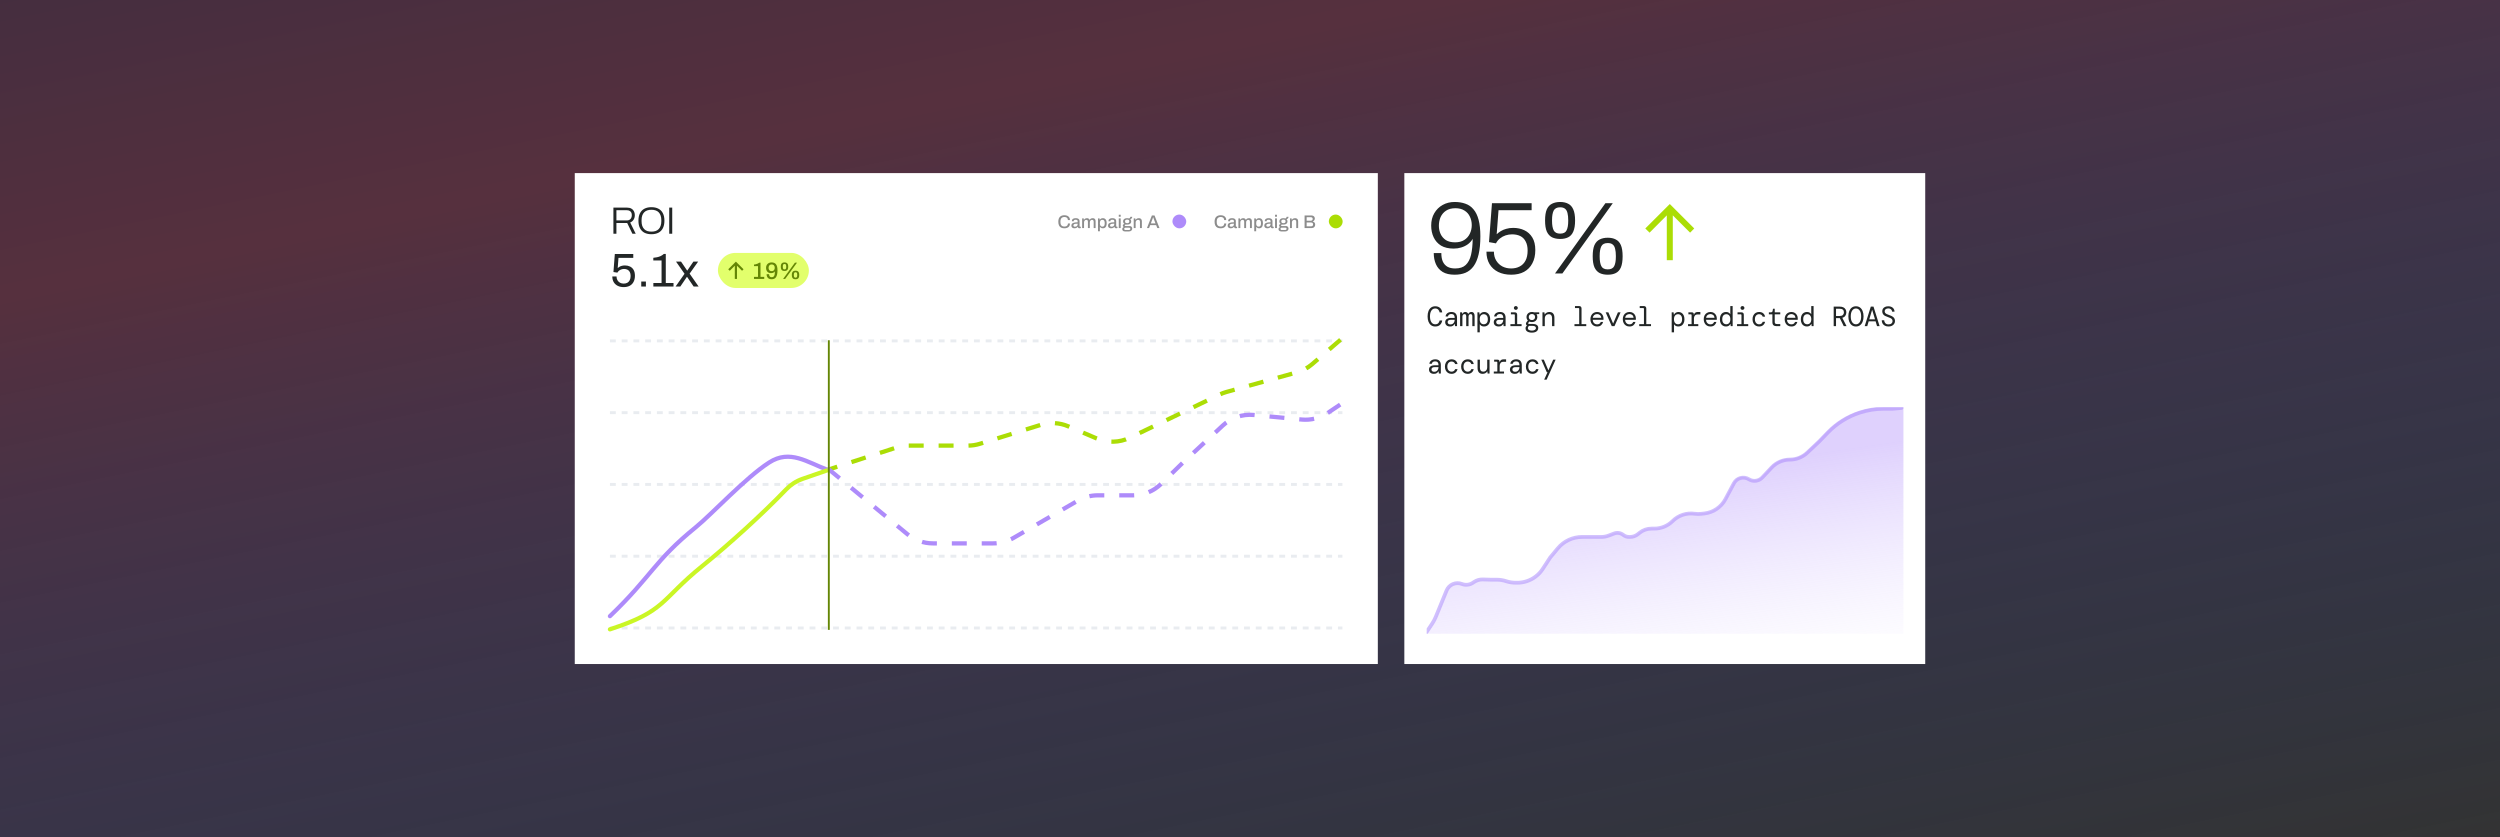 <svg width="1320" height="442" viewBox="0 0 1320 442" fill="none" xmlns="http://www.w3.org/2000/svg">
<rect x="0" y="0" width="1320" height="442" fill="#333333" stroke="none"/>
<rect width="1320" height="442" fill="url(#paint0_linear_6230_31353)" fill-opacity="0.4"/>
<rect width="424.016" height="259.206" transform="translate(303.477 91.397)" fill="white"/>
<path d="M323.878 123.428V109.627H331.12C332.032 109.627 332.783 109.801 333.373 110.15C333.977 110.485 334.426 110.948 334.721 111.538C335.029 112.128 335.184 112.799 335.184 113.55C335.184 114.529 334.956 115.361 334.5 116.045C334.057 116.715 333.467 117.191 332.729 117.473L335.666 123.428H333.916L331.16 117.755H325.467V123.428H323.878ZM325.467 116.387H330.959C331.777 116.387 332.421 116.138 332.89 115.642C333.36 115.133 333.594 114.435 333.594 113.55C333.594 113.014 333.494 112.558 333.293 112.182C333.091 111.807 332.796 111.518 332.407 111.317C332.018 111.102 331.536 110.995 330.959 110.995H325.467V116.387ZM343.952 123.669C342.531 123.669 341.303 123.408 340.271 122.885C339.251 122.348 338.467 121.55 337.917 120.491C337.367 119.431 337.092 118.11 337.092 116.527C337.092 114.931 337.367 113.61 337.917 112.564C338.467 111.505 339.251 110.713 340.271 110.19C341.303 109.654 342.531 109.386 343.952 109.386C345.387 109.386 346.614 109.654 347.634 110.19C348.666 110.713 349.451 111.505 349.987 112.564C350.537 113.61 350.812 114.931 350.812 116.527C350.812 118.11 350.537 119.431 349.987 120.491C349.451 121.55 348.666 122.348 347.634 122.885C346.614 123.408 345.387 123.669 343.952 123.669ZM343.952 122.301C344.743 122.301 345.461 122.201 346.105 121.999C346.749 121.785 347.298 121.45 347.754 120.994C348.21 120.538 348.559 119.961 348.801 119.263C349.055 118.566 349.183 117.728 349.183 116.749V116.326C349.183 115.334 349.055 114.489 348.801 113.791C348.559 113.094 348.21 112.517 347.754 112.061C347.298 111.605 346.749 111.277 346.105 111.076C345.461 110.861 344.743 110.754 343.952 110.754C343.161 110.754 342.443 110.861 341.8 111.076C341.169 111.277 340.626 111.605 340.17 112.061C339.714 112.517 339.359 113.094 339.104 113.791C338.862 114.489 338.742 115.334 338.742 116.326V116.749C338.742 117.728 338.862 118.566 339.104 119.263C339.359 119.961 339.714 120.538 340.17 120.994C340.626 121.45 341.169 121.785 341.8 121.999C342.443 122.201 343.161 122.301 343.952 122.301ZM353.347 123.428V109.627H354.937V123.428H353.347Z" fill="#222626"/>
<path d="M329.308 151.591C328.107 151.591 327.055 151.366 326.153 150.915C325.252 150.465 324.551 149.822 324.05 148.987C323.549 148.136 323.299 147.126 323.299 145.958H325.527C325.527 146.742 325.694 147.418 326.028 147.986C326.362 148.553 326.813 148.987 327.38 149.288C327.965 149.588 328.607 149.739 329.308 149.739C330.026 149.739 330.661 149.597 331.211 149.313C331.762 149.012 332.188 148.562 332.488 147.961C332.806 147.36 332.964 146.6 332.964 145.682C332.964 144.847 332.822 144.163 332.539 143.629C332.255 143.078 331.846 142.669 331.312 142.402C330.794 142.135 330.193 142.001 329.509 142.001C329.008 142.001 328.532 142.085 328.081 142.252C327.631 142.402 327.222 142.619 326.855 142.903C326.504 143.186 326.212 143.537 325.978 143.954L323.9 143.629L324.626 134.114H334.366V136.167H326.554L326.153 141.525C326.437 141.275 326.754 141.05 327.105 140.849C327.472 140.632 327.89 140.465 328.357 140.349C328.824 140.215 329.359 140.148 329.959 140.148C330.944 140.148 331.837 140.34 332.639 140.724C333.44 141.108 334.074 141.701 334.542 142.502C335.009 143.303 335.243 144.338 335.243 145.607C335.243 146.859 335.001 147.936 334.517 148.837C334.049 149.739 333.373 150.423 332.488 150.89C331.604 151.358 330.544 151.591 329.308 151.591ZM338.58 151.291V148.662H341.034V151.291H338.58ZM344.974 151.291V149.413H349.306V137.519H344.949V136.117C345.567 136.067 346.201 135.975 346.852 135.841C347.52 135.708 348.171 135.499 348.805 135.215C349.44 134.915 350.016 134.531 350.533 134.064H351.535V149.413H355.616V151.291H344.974ZM356.705 151.291L361.437 144.555L356.93 138.12H359.585L362.79 142.828H362.915L366.12 138.12H368.624L364.117 144.48L368.874 151.291H366.245L362.79 146.208H362.664L359.209 151.291H356.705Z" fill="#222626"/>
<rect x="379.062" y="133.533" width="48.031" height="18.516" rx="9.258" fill="#E2FF6C"/>
<path d="M387.976 147.291V140.302L385.312 142.974L384.503 142.174L388.554 138.132L392.595 142.174L391.804 142.974L389.132 140.302V147.291H387.976ZM398.105 147.291V146.202H400.233V140.505H398.105V139.691C398.381 139.675 398.685 139.625 399.019 139.541C399.353 139.458 399.687 139.345 400.021 139.203C400.354 139.061 400.659 138.89 400.935 138.69H401.548V146.202H403.514V147.291H398.105ZM407.393 147.441C406.776 147.441 406.275 147.324 405.891 147.091C405.507 146.857 405.223 146.54 405.04 146.139C404.856 145.73 404.764 145.275 404.764 144.775H406.091C406.091 145.117 406.141 145.409 406.241 145.651C406.342 145.885 406.492 146.064 406.692 146.189C406.893 146.306 407.147 146.365 407.456 146.365C407.923 146.365 408.274 146.244 408.508 146.001C408.75 145.751 408.917 145.396 409.008 144.937C409.1 144.478 409.15 143.936 409.159 143.31C409.083 143.435 408.95 143.573 408.758 143.723C408.566 143.865 408.332 143.986 408.057 144.086C407.781 144.178 407.477 144.224 407.143 144.224C406.534 144.224 406.033 144.103 405.641 143.861C405.248 143.61 404.956 143.272 404.764 142.846C404.572 142.412 404.476 141.932 404.476 141.407C404.476 140.822 404.601 140.317 404.852 139.892C405.102 139.466 405.444 139.136 405.878 138.903C406.312 138.669 406.801 138.552 407.343 138.552C407.836 138.552 408.278 138.623 408.67 138.765C409.063 138.907 409.396 139.141 409.672 139.466C409.947 139.783 410.156 140.213 410.298 140.756C410.44 141.29 410.511 141.953 410.511 142.746C410.511 143.623 410.44 144.366 410.298 144.975C410.156 145.576 409.952 146.06 409.684 146.427C409.426 146.786 409.104 147.045 408.72 147.203C408.336 147.362 407.894 147.441 407.393 147.441ZM407.418 143.159C407.786 143.159 408.09 143.084 408.332 142.934C408.574 142.775 408.754 142.563 408.871 142.296C408.996 142.02 409.058 141.715 409.058 141.382C409.058 141.056 409 140.76 408.883 140.493C408.766 140.226 408.587 140.017 408.345 139.867C408.103 139.708 407.798 139.629 407.431 139.629C407.064 139.629 406.759 139.712 406.517 139.879C406.283 140.038 406.108 140.251 405.991 140.518C405.874 140.785 405.816 141.085 405.816 141.419C405.816 141.745 405.874 142.041 405.991 142.308C406.108 142.567 406.283 142.775 406.517 142.934C406.751 143.084 407.051 143.159 407.418 143.159ZM413.468 147.291L419.716 138.702H420.817L414.557 147.291H413.468ZM414.232 143.072C413.823 143.072 413.468 143.005 413.168 142.871C412.876 142.73 412.65 142.496 412.492 142.17C412.333 141.845 412.254 141.394 412.254 140.818C412.254 140.234 412.333 139.779 412.492 139.454C412.65 139.128 412.876 138.898 413.168 138.765C413.468 138.623 413.823 138.552 414.232 138.552C414.641 138.552 414.987 138.623 415.271 138.765C415.563 138.898 415.789 139.128 415.947 139.454C416.106 139.779 416.185 140.234 416.185 140.818C416.185 141.394 416.106 141.849 415.947 142.183C415.789 142.508 415.563 142.738 415.271 142.871C414.987 143.005 414.641 143.072 414.232 143.072ZM414.232 142.245C414.591 142.245 414.829 142.124 414.946 141.882C415.062 141.64 415.121 141.306 415.121 140.881V140.743C415.121 140.459 415.096 140.217 415.046 140.017C414.996 139.808 414.904 139.65 414.77 139.541C414.645 139.433 414.466 139.378 414.232 139.378C413.873 139.378 413.631 139.499 413.506 139.741C413.389 139.984 413.33 140.317 413.33 140.743V140.881C413.33 141.306 413.389 141.64 413.506 141.882C413.631 142.124 413.873 142.245 414.232 142.245ZM420.041 147.441C419.641 147.441 419.29 147.374 418.989 147.241C418.697 147.099 418.472 146.865 418.313 146.54C418.155 146.214 418.076 145.764 418.076 145.188C418.076 144.603 418.155 144.149 418.313 143.823C418.472 143.497 418.697 143.268 418.989 143.134C419.29 142.993 419.641 142.922 420.041 142.922C420.45 142.922 420.801 142.993 421.093 143.134C421.385 143.268 421.606 143.497 421.756 143.823C421.915 144.149 421.994 144.603 421.994 145.188C421.994 145.764 421.915 146.218 421.756 146.552C421.606 146.878 421.385 147.107 421.093 147.241C420.801 147.374 420.45 147.441 420.041 147.441ZM420.041 146.615C420.4 146.615 420.638 146.494 420.755 146.252C420.872 146.01 420.93 145.676 420.93 145.25V145.113C420.93 144.829 420.905 144.587 420.855 144.386C420.813 144.178 420.726 144.019 420.592 143.911C420.467 143.802 420.283 143.748 420.041 143.748C419.691 143.748 419.453 143.869 419.328 144.111C419.211 144.353 419.152 144.687 419.152 145.113V145.25C419.152 145.676 419.211 146.01 419.328 146.252C419.453 146.494 419.691 146.615 420.041 146.615Z" fill="#648605"/>
<path d="M561.996 120.544C561.315 120.544 560.735 120.424 560.255 120.185C559.781 119.938 559.418 119.559 559.166 119.047C558.913 118.534 558.786 117.883 558.786 117.092C558.786 115.925 559.068 115.059 559.632 114.495C560.203 113.925 560.994 113.639 562.005 113.639C562.563 113.639 563.062 113.733 563.503 113.921C563.951 114.109 564.301 114.391 564.553 114.767C564.813 115.137 564.943 115.61 564.943 116.187H563.834C563.834 115.831 563.759 115.533 563.61 115.293C563.461 115.053 563.247 114.871 562.968 114.748C562.696 114.625 562.378 114.563 562.015 114.563C561.561 114.563 561.175 114.654 560.858 114.836C560.547 115.011 560.31 115.276 560.148 115.633C559.992 115.99 559.914 116.443 559.914 116.995V117.209C559.914 117.76 559.992 118.214 560.148 118.57C560.31 118.927 560.547 119.193 560.858 119.368C561.169 119.536 561.555 119.621 562.015 119.621C562.391 119.621 562.719 119.562 562.997 119.445C563.276 119.322 563.49 119.141 563.639 118.901C563.795 118.661 563.873 118.363 563.873 118.006H564.943C564.943 118.583 564.813 119.06 564.553 119.436C564.301 119.812 563.951 120.091 563.503 120.272C563.062 120.454 562.56 120.544 561.996 120.544ZM567.312 120.544C567.15 120.544 566.975 120.525 566.787 120.486C566.599 120.447 566.42 120.376 566.252 120.272C566.09 120.168 565.957 120.026 565.853 119.844C565.749 119.656 565.697 119.413 565.697 119.115C565.697 118.765 565.778 118.476 565.94 118.249C566.103 118.022 566.329 117.844 566.621 117.714C566.913 117.585 567.26 117.494 567.662 117.442C568.07 117.39 568.515 117.364 568.994 117.364V116.858C568.994 116.69 568.965 116.541 568.907 116.411C568.855 116.281 568.754 116.181 568.605 116.11C568.463 116.038 568.255 116.003 567.983 116.003C567.711 116.003 567.497 116.038 567.341 116.11C567.192 116.174 567.085 116.259 567.02 116.362C566.962 116.46 566.932 116.567 566.932 116.683V116.829H565.96C565.953 116.797 565.95 116.764 565.95 116.732C565.95 116.7 565.95 116.661 565.95 116.615C565.95 116.311 566.034 116.054 566.203 115.847C566.378 115.633 566.621 115.471 566.932 115.361C567.244 115.25 567.604 115.195 568.012 115.195C568.453 115.195 568.819 115.26 569.111 115.39C569.409 115.513 569.633 115.691 569.782 115.925C569.931 116.158 570.006 116.44 570.006 116.771V119.368C570.006 119.491 570.035 119.578 570.093 119.63C570.158 119.682 570.233 119.708 570.317 119.708H570.667V120.389C570.589 120.421 570.492 120.454 570.375 120.486C570.259 120.519 570.122 120.535 569.967 120.535C569.792 120.535 569.643 120.502 569.519 120.437C569.403 120.379 569.306 120.295 569.228 120.185C569.156 120.068 569.108 119.938 569.082 119.796H569.023C568.907 119.945 568.764 120.078 568.596 120.194C568.433 120.305 568.245 120.389 568.031 120.447C567.818 120.512 567.578 120.544 567.312 120.544ZM567.594 119.708C567.795 119.708 567.98 119.679 568.148 119.621C568.323 119.556 568.472 119.468 568.596 119.358C568.719 119.241 568.816 119.105 568.887 118.949C568.959 118.787 568.994 118.612 568.994 118.424V118.084C568.547 118.084 568.155 118.11 567.818 118.162C567.48 118.214 567.218 118.311 567.03 118.453C566.842 118.59 566.748 118.781 566.748 119.027C566.748 119.176 566.78 119.303 566.845 119.407C566.91 119.504 567.007 119.578 567.137 119.63C567.266 119.682 567.419 119.708 567.594 119.708ZM571.365 120.428V115.312H572.202L572.289 116.041H572.357C572.474 115.853 572.607 115.698 572.756 115.575C572.912 115.451 573.084 115.357 573.272 115.293C573.466 115.228 573.674 115.195 573.894 115.195C574.212 115.195 574.487 115.26 574.721 115.39C574.961 115.52 575.142 115.737 575.265 116.041H575.334C575.45 115.86 575.586 115.708 575.742 115.584C575.898 115.455 576.073 115.357 576.267 115.293C576.468 115.228 576.682 115.195 576.909 115.195C577.214 115.195 577.483 115.25 577.716 115.361C577.95 115.464 578.134 115.643 578.271 115.896C578.407 116.142 578.475 116.473 578.475 116.888V120.428H577.463V117.072C577.463 116.878 577.441 116.719 577.395 116.596C577.35 116.466 577.288 116.366 577.211 116.294C577.133 116.217 577.039 116.161 576.929 116.129C576.818 116.097 576.698 116.08 576.569 116.08C576.355 116.08 576.163 116.139 575.995 116.255C575.826 116.366 575.69 116.521 575.586 116.722C575.483 116.923 575.431 117.16 575.431 117.432V120.428H574.419V117.072C574.419 116.878 574.397 116.719 574.351 116.596C574.306 116.466 574.244 116.366 574.166 116.294C574.089 116.217 573.995 116.161 573.884 116.129C573.774 116.097 573.657 116.08 573.534 116.08C573.32 116.08 573.126 116.139 572.951 116.255C572.776 116.366 572.636 116.521 572.533 116.722C572.429 116.923 572.377 117.16 572.377 117.432V120.428H571.365ZM579.733 122.11V115.312H580.56L580.647 116.012H580.715C580.89 115.74 581.114 115.536 581.386 115.4C581.659 115.263 581.963 115.195 582.3 115.195C582.722 115.195 583.082 115.289 583.38 115.477C583.685 115.665 583.918 115.957 584.08 116.353C584.242 116.748 584.323 117.26 584.323 117.889C584.323 118.499 584.239 119.001 584.071 119.397C583.908 119.786 583.678 120.074 583.38 120.262C583.082 120.45 582.738 120.544 582.349 120.544C582.122 120.544 581.911 120.519 581.717 120.467C581.522 120.415 581.347 120.334 581.192 120.223C581.043 120.113 580.913 119.974 580.803 119.805H580.744V122.11H579.733ZM581.999 119.669C582.304 119.669 582.55 119.611 582.738 119.494C582.926 119.371 583.062 119.183 583.147 118.93C583.237 118.677 583.283 118.356 583.283 117.967V117.792C583.283 117.384 583.237 117.053 583.147 116.8C583.056 116.547 582.916 116.362 582.728 116.246C582.547 116.129 582.31 116.071 582.018 116.071C581.72 116.071 581.477 116.139 581.289 116.275C581.101 116.405 580.962 116.599 580.871 116.858C580.787 117.118 580.744 117.432 580.744 117.802V117.938C580.744 118.243 580.774 118.505 580.832 118.726C580.89 118.946 580.975 119.128 581.085 119.27C581.195 119.407 581.328 119.507 581.484 119.572C581.639 119.637 581.811 119.669 581.999 119.669ZM586.659 120.544C586.496 120.544 586.321 120.525 586.133 120.486C585.945 120.447 585.767 120.376 585.598 120.272C585.436 120.168 585.303 120.026 585.2 119.844C585.096 119.656 585.044 119.413 585.044 119.115C585.044 118.765 585.125 118.476 585.287 118.249C585.449 118.022 585.676 117.844 585.968 117.714C586.26 117.585 586.607 117.494 587.009 117.442C587.417 117.39 587.861 117.364 588.341 117.364V116.858C588.341 116.69 588.312 116.541 588.254 116.411C588.202 116.281 588.101 116.181 587.952 116.11C587.809 116.038 587.602 116.003 587.33 116.003C587.057 116.003 586.843 116.038 586.688 116.11C586.539 116.174 586.432 116.259 586.367 116.362C586.308 116.46 586.279 116.567 586.279 116.683V116.829H585.307C585.3 116.797 585.297 116.764 585.297 116.732C585.297 116.7 585.297 116.661 585.297 116.615C585.297 116.311 585.381 116.054 585.55 115.847C585.725 115.633 585.968 115.471 586.279 115.361C586.59 115.25 586.95 115.195 587.359 115.195C587.8 115.195 588.166 115.26 588.458 115.39C588.756 115.513 588.98 115.691 589.129 115.925C589.278 116.158 589.353 116.44 589.353 116.771V119.368C589.353 119.491 589.382 119.578 589.44 119.63C589.505 119.682 589.579 119.708 589.664 119.708H590.014V120.389C589.936 120.421 589.839 120.454 589.722 120.486C589.605 120.519 589.469 120.535 589.314 120.535C589.139 120.535 588.989 120.502 588.866 120.437C588.75 120.379 588.652 120.295 588.574 120.185C588.503 120.068 588.455 119.938 588.429 119.796H588.37C588.254 119.945 588.111 120.078 587.942 120.194C587.78 120.305 587.592 120.389 587.378 120.447C587.164 120.512 586.924 120.544 586.659 120.544ZM586.941 119.708C587.142 119.708 587.326 119.679 587.495 119.621C587.67 119.556 587.819 119.468 587.942 119.358C588.066 119.241 588.163 119.105 588.234 118.949C588.305 118.787 588.341 118.612 588.341 118.424V118.084C587.894 118.084 587.501 118.11 587.164 118.162C586.827 118.214 586.565 118.311 586.376 118.453C586.188 118.59 586.094 118.781 586.094 119.027C586.094 119.176 586.127 119.303 586.192 119.407C586.257 119.504 586.354 119.578 586.483 119.63C586.613 119.682 586.766 119.708 586.941 119.708ZM590.712 114.427V113.396H591.724V114.427H590.712ZM590.712 120.428V115.312H591.724V120.428H590.712ZM593.886 122.198C593.652 122.198 593.432 122.149 593.224 122.052C593.023 121.955 592.861 121.815 592.738 121.634C592.615 121.452 592.553 121.232 592.553 120.972C592.553 120.687 592.631 120.457 592.787 120.282C592.949 120.1 593.137 119.964 593.351 119.873C593.195 119.802 593.069 119.698 592.971 119.562C592.881 119.426 592.835 119.27 592.835 119.095C592.835 118.855 592.923 118.661 593.098 118.512C593.273 118.363 593.477 118.265 593.71 118.22C593.484 118.071 593.305 117.883 593.176 117.656C593.052 117.429 592.991 117.173 592.991 116.888C592.991 116.544 593.072 116.249 593.234 116.003C593.396 115.75 593.636 115.552 593.954 115.409C594.278 115.267 594.67 115.195 595.13 115.195C595.331 115.195 595.519 115.212 595.694 115.244C595.876 115.27 596.038 115.309 596.181 115.361C596.408 115.244 596.57 115.105 596.667 114.942C596.764 114.774 596.823 114.618 596.842 114.476H597.834C597.834 114.69 597.789 114.884 597.698 115.059C597.614 115.228 597.494 115.37 597.338 115.487C597.189 115.597 597.007 115.675 596.793 115.721C596.956 115.87 597.076 116.045 597.153 116.246C597.238 116.44 597.28 116.654 597.28 116.888C597.28 117.225 597.202 117.52 597.046 117.773C596.891 118.026 596.654 118.223 596.336 118.366C596.025 118.509 595.639 118.58 595.179 118.58H594.382C594.226 118.58 594.099 118.612 594.002 118.677C593.911 118.742 593.866 118.839 593.866 118.969C593.866 119.079 593.911 119.17 594.002 119.241C594.093 119.313 594.213 119.348 594.362 119.348H596.521C596.897 119.348 597.208 119.475 597.455 119.727C597.701 119.974 597.824 120.292 597.824 120.681C597.824 120.966 597.75 121.222 597.601 121.449C597.458 121.682 597.254 121.864 596.988 121.994C596.729 122.13 596.427 122.198 596.083 122.198H593.886ZM594.216 121.449H596.074C596.21 121.449 596.333 121.423 596.443 121.371C596.554 121.319 596.641 121.245 596.706 121.147C596.771 121.057 596.803 120.953 596.803 120.836C596.803 120.642 596.742 120.489 596.618 120.379C596.502 120.269 596.356 120.214 596.181 120.214H594.216C594.035 120.214 593.882 120.275 593.759 120.399C593.636 120.515 593.574 120.661 593.574 120.836C593.574 121.018 593.633 121.164 593.749 121.274C593.873 121.391 594.028 121.449 594.216 121.449ZM595.14 117.85C595.523 117.85 595.808 117.766 595.996 117.598C596.184 117.423 596.278 117.186 596.278 116.888C596.278 116.583 596.184 116.349 595.996 116.187C595.808 116.019 595.523 115.934 595.14 115.934C594.758 115.934 594.472 116.019 594.284 116.187C594.096 116.349 594.002 116.583 594.002 116.888C594.002 117.082 594.041 117.254 594.119 117.403C594.203 117.546 594.33 117.656 594.498 117.734C594.673 117.812 594.887 117.85 595.14 117.85ZM598.605 120.428V115.312H599.441L599.529 116.041H599.597C599.72 115.853 599.866 115.698 600.034 115.575C600.203 115.451 600.388 115.357 600.589 115.293C600.796 115.228 601.023 115.195 601.27 115.195C601.594 115.195 601.879 115.254 602.125 115.37C602.372 115.481 602.563 115.662 602.699 115.915C602.842 116.168 602.913 116.508 602.913 116.936V120.428H601.902V117.092C601.902 116.897 601.876 116.735 601.824 116.606C601.779 116.476 601.71 116.372 601.62 116.294C601.529 116.217 601.422 116.161 601.299 116.129C601.176 116.097 601.039 116.08 600.89 116.08C600.657 116.08 600.443 116.139 600.248 116.255C600.06 116.366 599.908 116.521 599.791 116.722C599.675 116.923 599.616 117.16 599.616 117.432V120.428H598.605ZM605.581 120.428L608.197 113.756H609.588L612.214 120.428H611.047L610.454 118.881H607.293L606.7 120.428H605.581ZM607.643 117.957H610.094L609.345 116.003C609.326 115.944 609.296 115.863 609.257 115.759C609.219 115.656 609.176 115.542 609.131 115.419C609.092 115.296 609.05 115.173 609.005 115.049C608.966 114.92 608.93 114.803 608.898 114.699H608.839C608.8 114.823 608.752 114.968 608.693 115.137C608.635 115.306 608.577 115.468 608.518 115.623C608.466 115.779 608.421 115.905 608.382 116.003L607.643 117.957Z" fill="black" fill-opacity="0.45"/>
<rect x="619.047" y="113.281" width="7.294" height="7.294" rx="3.647" fill="#AE8BFA"/>
<path d="M644.507 120.544C643.827 120.544 643.246 120.424 642.766 120.185C642.293 119.938 641.93 119.559 641.677 119.047C641.424 118.534 641.298 117.883 641.298 117.092C641.298 115.925 641.58 115.059 642.144 114.495C642.715 113.925 643.506 113.639 644.517 113.639C645.075 113.639 645.574 113.733 646.015 113.921C646.462 114.109 646.812 114.391 647.065 114.767C647.324 115.137 647.454 115.61 647.454 116.187H646.345C646.345 115.831 646.271 115.533 646.122 115.293C645.973 115.053 645.759 114.871 645.48 114.748C645.208 114.625 644.89 114.563 644.527 114.563C644.073 114.563 643.687 114.654 643.369 114.836C643.058 115.011 642.822 115.276 642.659 115.633C642.504 115.99 642.426 116.443 642.426 116.995V117.209C642.426 117.76 642.504 118.214 642.659 118.57C642.822 118.927 643.058 119.193 643.369 119.368C643.681 119.536 644.066 119.621 644.527 119.621C644.903 119.621 645.23 119.562 645.509 119.445C645.788 119.322 646.002 119.141 646.151 118.901C646.307 118.661 646.384 118.363 646.384 118.006H647.454C647.454 118.583 647.324 119.06 647.065 119.436C646.812 119.812 646.462 120.091 646.015 120.272C645.574 120.454 645.071 120.544 644.507 120.544ZM649.823 120.544C649.661 120.544 649.486 120.525 649.298 120.486C649.11 120.447 648.932 120.376 648.763 120.272C648.601 120.168 648.468 120.026 648.365 119.844C648.261 119.656 648.209 119.413 648.209 119.115C648.209 118.765 648.29 118.476 648.452 118.249C648.614 118.022 648.841 117.844 649.133 117.714C649.425 117.585 649.772 117.494 650.174 117.442C650.582 117.39 651.026 117.364 651.506 117.364V116.858C651.506 116.69 651.477 116.541 651.418 116.411C651.367 116.281 651.266 116.181 651.117 116.11C650.974 116.038 650.767 116.003 650.494 116.003C650.222 116.003 650.008 116.038 649.853 116.11C649.703 116.174 649.596 116.259 649.532 116.362C649.473 116.46 649.444 116.567 649.444 116.683V116.829H648.472C648.465 116.797 648.462 116.764 648.462 116.732C648.462 116.7 648.462 116.661 648.462 116.615C648.462 116.311 648.546 116.054 648.715 115.847C648.89 115.633 649.133 115.471 649.444 115.361C649.755 115.25 650.115 115.195 650.524 115.195C650.965 115.195 651.331 115.26 651.623 115.39C651.921 115.513 652.145 115.691 652.294 115.925C652.443 116.158 652.517 116.44 652.517 116.771V119.368C652.517 119.491 652.547 119.578 652.605 119.63C652.67 119.682 652.744 119.708 652.829 119.708H653.179V120.389C653.101 120.421 653.004 120.454 652.887 120.486C652.77 120.519 652.634 120.535 652.479 120.535C652.303 120.535 652.154 120.502 652.031 120.437C651.914 120.379 651.817 120.295 651.739 120.185C651.668 120.068 651.619 119.938 651.593 119.796H651.535C651.418 119.945 651.276 120.078 651.107 120.194C650.945 120.305 650.757 120.389 650.543 120.447C650.329 120.512 650.089 120.544 649.823 120.544ZM650.105 119.708C650.306 119.708 650.491 119.679 650.66 119.621C650.835 119.556 650.984 119.468 651.107 119.358C651.23 119.241 651.328 119.105 651.399 118.949C651.47 118.787 651.506 118.612 651.506 118.424V118.084C651.059 118.084 650.666 118.11 650.329 118.162C649.992 118.214 649.729 118.311 649.541 118.453C649.353 118.59 649.259 118.781 649.259 119.027C649.259 119.176 649.292 119.303 649.357 119.407C649.421 119.504 649.519 119.578 649.648 119.63C649.778 119.682 649.93 119.708 650.105 119.708ZM653.877 120.428V115.312H654.714L654.801 116.041H654.869C654.986 115.853 655.119 115.698 655.268 115.575C655.423 115.451 655.595 115.357 655.783 115.293C655.978 115.228 656.185 115.195 656.406 115.195C656.723 115.195 656.999 115.26 657.232 115.39C657.472 115.52 657.654 115.737 657.777 116.041H657.845C657.962 115.86 658.098 115.708 658.254 115.584C658.409 115.455 658.584 115.357 658.779 115.293C658.98 115.228 659.194 115.195 659.421 115.195C659.725 115.195 659.995 115.25 660.228 115.361C660.461 115.464 660.646 115.643 660.782 115.896C660.918 116.142 660.987 116.473 660.987 116.888V120.428H659.975V117.072C659.975 116.878 659.952 116.719 659.907 116.596C659.862 116.466 659.8 116.366 659.722 116.294C659.644 116.217 659.55 116.161 659.44 116.129C659.33 116.097 659.21 116.08 659.08 116.08C658.866 116.08 658.675 116.139 658.506 116.255C658.338 116.366 658.202 116.521 658.098 116.722C657.994 116.923 657.942 117.16 657.942 117.432V120.428H656.931V117.072C656.931 116.878 656.908 116.719 656.863 116.596C656.817 116.466 656.756 116.366 656.678 116.294C656.6 116.217 656.506 116.161 656.396 116.129C656.286 116.097 656.169 116.08 656.046 116.08C655.832 116.08 655.637 116.139 655.462 116.255C655.287 116.366 655.148 116.521 655.044 116.722C654.94 116.923 654.889 117.16 654.889 117.432V120.428H653.877ZM662.245 122.11V115.312H663.071L663.159 116.012H663.227C663.402 115.74 663.626 115.536 663.898 115.4C664.17 115.263 664.475 115.195 664.812 115.195C665.234 115.195 665.593 115.289 665.892 115.477C666.196 115.665 666.43 115.957 666.592 116.353C666.754 116.748 666.835 117.26 666.835 117.889C666.835 118.499 666.751 119.001 666.582 119.397C666.42 119.786 666.19 120.074 665.892 120.262C665.593 120.45 665.25 120.544 664.861 120.544C664.634 120.544 664.423 120.519 664.229 120.467C664.034 120.415 663.859 120.334 663.703 120.223C663.554 120.113 663.425 119.974 663.314 119.805H663.256V122.11H662.245ZM664.511 119.669C664.815 119.669 665.062 119.611 665.25 119.494C665.438 119.371 665.574 119.183 665.658 118.93C665.749 118.677 665.794 118.356 665.794 117.967V117.792C665.794 117.384 665.749 117.053 665.658 116.8C665.567 116.547 665.428 116.362 665.24 116.246C665.058 116.129 664.822 116.071 664.53 116.071C664.232 116.071 663.989 116.139 663.801 116.275C663.613 116.405 663.473 116.599 663.382 116.858C663.298 117.118 663.256 117.432 663.256 117.802V117.938C663.256 118.243 663.285 118.505 663.344 118.726C663.402 118.946 663.486 119.128 663.596 119.27C663.707 119.407 663.84 119.507 663.995 119.572C664.151 119.637 664.323 119.669 664.511 119.669ZM669.17 120.544C669.008 120.544 668.833 120.525 668.645 120.486C668.457 120.447 668.279 120.376 668.11 120.272C667.948 120.168 667.815 120.026 667.711 119.844C667.608 119.656 667.556 119.413 667.556 119.115C667.556 118.765 667.637 118.476 667.799 118.249C667.961 118.022 668.188 117.844 668.48 117.714C668.771 117.585 669.118 117.494 669.52 117.442C669.929 117.39 670.373 117.364 670.853 117.364V116.858C670.853 116.69 670.824 116.541 670.765 116.411C670.713 116.281 670.613 116.181 670.464 116.11C670.321 116.038 670.114 116.003 669.841 116.003C669.569 116.003 669.355 116.038 669.199 116.11C669.05 116.174 668.943 116.259 668.878 116.362C668.82 116.46 668.791 116.567 668.791 116.683V116.829H667.818C667.812 116.797 667.809 116.764 667.809 116.732C667.809 116.7 667.809 116.661 667.809 116.615C667.809 116.311 667.893 116.054 668.061 115.847C668.237 115.633 668.48 115.471 668.791 115.361C669.102 115.25 669.462 115.195 669.87 115.195C670.311 115.195 670.678 115.26 670.969 115.39C671.268 115.513 671.491 115.691 671.64 115.925C671.79 116.158 671.864 116.44 671.864 116.771V119.368C671.864 119.491 671.893 119.578 671.952 119.63C672.017 119.682 672.091 119.708 672.175 119.708H672.526V120.389C672.448 120.421 672.35 120.454 672.234 120.486C672.117 120.519 671.981 120.535 671.825 120.535C671.65 120.535 671.501 120.502 671.378 120.437C671.261 120.379 671.164 120.295 671.086 120.185C671.015 120.068 670.966 119.938 670.94 119.796H670.882C670.765 119.945 670.623 120.078 670.454 120.194C670.292 120.305 670.104 120.389 669.89 120.447C669.676 120.512 669.436 120.544 669.17 120.544ZM669.452 119.708C669.653 119.708 669.838 119.679 670.007 119.621C670.182 119.556 670.331 119.468 670.454 119.358C670.577 119.241 670.674 119.105 670.746 118.949C670.817 118.787 670.853 118.612 670.853 118.424V118.084C670.405 118.084 670.013 118.11 669.676 118.162C669.339 118.214 669.076 118.311 668.888 118.453C668.7 118.59 668.606 118.781 668.606 119.027C668.606 119.176 668.639 119.303 668.703 119.407C668.768 119.504 668.865 119.578 668.995 119.63C669.125 119.682 669.277 119.708 669.452 119.708ZM673.224 114.427V113.396H674.235V114.427H673.224ZM673.224 120.428V115.312H674.235V120.428H673.224ZM676.397 122.198C676.164 122.198 675.943 122.149 675.736 122.052C675.535 121.955 675.373 121.815 675.25 121.634C675.126 121.452 675.065 121.232 675.065 120.972C675.065 120.687 675.143 120.457 675.298 120.282C675.46 120.1 675.648 119.964 675.862 119.873C675.707 119.802 675.58 119.698 675.483 119.562C675.392 119.426 675.347 119.27 675.347 119.095C675.347 118.855 675.434 118.661 675.609 118.512C675.784 118.363 675.989 118.265 676.222 118.22C675.995 118.071 675.817 117.883 675.687 117.656C675.564 117.429 675.502 117.173 675.502 116.888C675.502 116.544 675.583 116.249 675.746 116.003C675.908 115.75 676.148 115.552 676.465 115.409C676.789 115.267 677.182 115.195 677.642 115.195C677.843 115.195 678.031 115.212 678.206 115.244C678.388 115.27 678.55 115.309 678.692 115.361C678.919 115.244 679.081 115.105 679.179 114.942C679.276 114.774 679.334 114.618 679.354 114.476H680.346C680.346 114.69 680.3 114.884 680.21 115.059C680.125 115.228 680.005 115.37 679.85 115.487C679.701 115.597 679.519 115.675 679.305 115.721C679.467 115.87 679.587 116.045 679.665 116.246C679.749 116.44 679.791 116.654 679.791 116.888C679.791 117.225 679.714 117.52 679.558 117.773C679.402 118.026 679.166 118.223 678.848 118.366C678.537 118.509 678.151 118.58 677.691 118.58H676.893C676.738 118.58 676.611 118.612 676.514 118.677C676.423 118.742 676.378 118.839 676.378 118.969C676.378 119.079 676.423 119.17 676.514 119.241C676.605 119.313 676.725 119.348 676.874 119.348H679.033C679.409 119.348 679.72 119.475 679.966 119.727C680.213 119.974 680.336 120.292 680.336 120.681C680.336 120.966 680.261 121.222 680.112 121.449C679.97 121.682 679.765 121.864 679.5 121.994C679.24 122.13 678.939 122.198 678.595 122.198H676.397ZM676.728 121.449H678.585C678.722 121.449 678.845 121.423 678.955 121.371C679.065 121.319 679.153 121.245 679.218 121.147C679.282 121.057 679.315 120.953 679.315 120.836C679.315 120.642 679.253 120.489 679.13 120.379C679.013 120.269 678.867 120.214 678.692 120.214H676.728C676.546 120.214 676.394 120.275 676.271 120.399C676.148 120.515 676.086 120.661 676.086 120.836C676.086 121.018 676.144 121.164 676.261 121.274C676.384 121.391 676.54 121.449 676.728 121.449ZM677.652 117.85C678.034 117.85 678.32 117.766 678.508 117.598C678.696 117.423 678.79 117.186 678.79 116.888C678.79 116.583 678.696 116.349 678.508 116.187C678.32 116.019 678.034 115.934 677.652 115.934C677.269 115.934 676.984 116.019 676.796 116.187C676.608 116.349 676.514 116.583 676.514 116.888C676.514 117.082 676.553 117.254 676.631 117.403C676.715 117.546 676.841 117.656 677.01 117.734C677.185 117.812 677.399 117.85 677.652 117.85ZM681.116 120.428V115.312H681.953L682.04 116.041H682.108C682.232 115.853 682.378 115.698 682.546 115.575C682.715 115.451 682.899 115.357 683.1 115.293C683.308 115.228 683.535 115.195 683.781 115.195C684.105 115.195 684.391 115.254 684.637 115.37C684.883 115.481 685.075 115.662 685.211 115.915C685.354 116.168 685.425 116.508 685.425 116.936V120.428H684.413V117.092C684.413 116.897 684.387 116.735 684.336 116.606C684.29 116.476 684.222 116.372 684.131 116.294C684.041 116.217 683.934 116.161 683.81 116.129C683.687 116.097 683.551 116.08 683.402 116.08C683.169 116.08 682.955 116.139 682.76 116.255C682.572 116.366 682.42 116.521 682.303 116.722C682.186 116.923 682.128 117.16 682.128 117.432V120.428H681.116ZM688.822 120.428V113.756H692.362C692.732 113.756 693.056 113.824 693.335 113.96C693.614 114.09 693.831 114.278 693.987 114.524C694.149 114.771 694.23 115.059 694.23 115.39C694.23 115.643 694.181 115.873 694.084 116.08C693.993 116.288 693.863 116.463 693.695 116.606C693.533 116.748 693.348 116.855 693.14 116.927V116.965C693.38 117.017 693.594 117.115 693.782 117.257C693.977 117.393 694.129 117.575 694.239 117.802C694.356 118.022 694.414 118.288 694.414 118.599C694.414 119.021 694.32 119.368 694.132 119.64C693.951 119.912 693.708 120.113 693.403 120.243C693.098 120.366 692.751 120.428 692.362 120.428H688.822ZM689.911 119.494H692.275C692.573 119.494 692.816 119.416 693.004 119.261C693.199 119.099 693.296 118.839 693.296 118.483C693.296 118.269 693.254 118.087 693.17 117.938C693.092 117.782 692.972 117.666 692.81 117.588C692.648 117.504 692.443 117.461 692.197 117.461H689.911V119.494ZM689.911 116.547H692.109C692.317 116.547 692.495 116.508 692.644 116.431C692.794 116.353 692.907 116.242 692.985 116.1C693.069 115.957 693.111 115.798 693.111 115.623C693.111 115.306 693.024 115.072 692.849 114.923C692.68 114.767 692.456 114.69 692.178 114.69H689.911V116.547Z" fill="black" fill-opacity="0.45"/>
<rect x="701.625" y="113.281" width="7.294" height="7.294" rx="3.647" fill="#ABDD05"/>
<line x1="322.047" y1="179.986" x2="708.801" y2="179.986" stroke="#E9ECF0" stroke-width="1.548" stroke-dasharray="3.1 3.1"/>
<line x1="322.047" y1="217.884" x2="708.801" y2="217.884" stroke="#E9ECF0" stroke-width="1.548" stroke-dasharray="3.1 3.1"/>
<line x1="322.047" y1="255.783" x2="708.801" y2="255.783" stroke="#E9ECF0" stroke-width="1.548" stroke-dasharray="3.1 3.1"/>
<line x1="322.047" y1="293.679" x2="708.801" y2="293.679" stroke="#E9ECF0" stroke-width="1.548" stroke-dasharray="3.1 3.1"/>
<line x1="322.047" y1="331.578" x2="708.801" y2="331.578" stroke="#E9ECF0" stroke-width="1.548" stroke-dasharray="3.1 3.1"/>
<path d="M707.809 179.367L692.803 192.284C690.454 194.306 687.688 195.785 684.702 196.617L647.5 206.98C646.302 207.314 645.136 207.753 644.015 208.292L615.433 222.042L596.507 231.136C591.029 233.768 584.681 233.91 579.091 231.524L564.014 225.088C559.408 223.122 554.253 222.859 549.47 224.346L517.367 234.327C515.339 234.957 513.228 235.278 511.104 235.278H479.798C477.591 235.278 475.397 235.625 473.297 236.305L436.641 248.18" stroke="#ABDD05" stroke-width="2.254" stroke-dasharray="7.89 7.89"/>
<path d="M437.223 247.486L479.122 282.074C482.902 285.194 487.65 286.901 492.551 286.901H524.494C528.206 286.901 531.852 285.921 535.065 284.061L569.07 264.37C572.282 262.51 575.928 261.531 579.64 261.531H598.301C603.813 261.531 609.106 259.373 613.047 255.519L624.628 244.196L645.661 224.65C650.074 220.549 656.03 218.53 662.028 219.103L687.29 221.519C692.155 221.984 697.032 220.745 701.085 218.013L708.922 212.732" stroke="#AE8BFA" stroke-width="2.254" stroke-dasharray="7.89 7.89"/>
<path d="M321.267 324.519C320.818 324.949 320.802 325.662 321.233 326.112C321.663 326.562 322.377 326.577 322.826 326.147L321.267 324.519ZM367.239 278.49L366.529 277.615L367.239 278.49ZM406.125 244.193L406.734 245.141L406.125 244.193ZM322.826 326.147C333.912 315.533 339.765 308.224 345.556 301.388C351.325 294.578 357.055 288.204 367.949 279.365L366.529 277.615C355.493 286.569 349.663 293.052 343.836 299.932C338.03 306.786 332.253 314.001 321.267 324.519L322.826 326.147ZM367.949 279.365C372.234 275.887 378.89 269.262 385.939 262.599C393.042 255.884 400.571 249.102 406.734 245.141L405.515 243.245C399.15 247.336 391.478 254.261 384.391 260.961C377.25 267.711 370.726 274.209 366.529 277.615L367.949 279.365ZM406.734 245.141C411.909 241.815 416.549 241.764 421.313 243.058C423.728 243.714 426.169 244.715 428.741 245.835C431.292 246.945 433.983 248.177 436.806 249.233L437.596 247.122C434.846 246.093 432.242 244.9 429.64 243.768C427.059 242.645 424.49 241.585 421.904 240.883C416.666 239.46 411.339 239.502 405.515 243.245L406.734 245.141Z" fill="#AE8BFA"/>
<path d="M321.699 331.212C321.107 331.404 320.783 332.04 320.975 332.632C321.167 333.224 321.803 333.548 322.395 333.356L321.699 331.212ZM370.653 298.99L371.362 299.866L370.653 298.99ZM415.024 258.469L414.211 257.689L415.024 258.469ZM322.395 333.356C337.3 328.519 344.118 324.575 349.974 319.544C352.864 317.061 355.523 314.308 358.762 311.136C362.016 307.949 365.916 304.276 371.362 299.866L369.944 298.114C364.425 302.583 360.47 306.308 357.185 309.526C353.885 312.758 351.321 315.415 348.505 317.834C342.951 322.606 336.432 326.431 321.699 331.212L322.395 333.356ZM371.362 299.866C385.831 288.151 403.503 272.1 415.837 259.25L414.211 257.689C401.95 270.463 384.349 286.451 369.944 298.114L371.362 299.866ZM424.06 253.922L437.569 249.245L436.832 247.115L423.322 251.792L424.06 253.922ZM415.837 259.25C418.139 256.852 420.941 255.002 424.06 253.922L423.322 251.792C419.845 252.996 416.743 255.051 414.211 257.689L415.837 259.25Z" fill="#CAF625"/>
<path d="M437.617 179.652L437.617 332.57" stroke="#648605"/>
<rect width="275.027" height="259.206" transform="translate(741.492 91.397)" fill="white"/>
<path d="M768.056 145.046C765.46 145.046 763.35 144.559 761.727 143.585C760.105 142.575 758.915 141.205 758.157 139.474C757.4 137.743 757.021 135.796 757.021 133.632H761.024C761.024 135.471 761.295 136.986 761.835 138.176C762.412 139.366 763.242 140.268 764.324 140.881C765.406 141.458 766.74 141.746 768.326 141.746C770.743 141.746 772.6 141.133 773.898 139.907C775.232 138.645 776.17 136.86 776.711 134.552C777.252 132.208 777.54 129.395 777.576 126.114C776.963 127.195 776.134 128.133 775.088 128.926C774.042 129.684 772.87 130.261 771.572 130.657C770.31 131.054 768.976 131.252 767.569 131.252C764.865 131.252 762.629 130.729 760.862 129.684C759.131 128.602 757.833 127.141 756.967 125.302C756.102 123.463 755.669 121.408 755.669 119.136C755.669 116.612 756.21 114.43 757.292 112.591C758.374 110.716 759.852 109.255 761.727 108.209C763.602 107.164 765.712 106.641 768.056 106.641C770.184 106.641 772.077 106.947 773.736 107.56C775.43 108.137 776.855 109.129 778.009 110.535C779.199 111.906 780.1 113.763 780.713 116.107C781.326 118.415 781.633 121.299 781.633 124.761C781.633 128.512 781.326 131.685 780.713 134.281C780.1 136.878 779.217 138.969 778.063 140.556C776.909 142.143 775.485 143.297 773.79 144.018C772.131 144.703 770.22 145.046 768.056 145.046ZM768.272 127.953C770.22 127.953 771.842 127.538 773.141 126.709C774.439 125.879 775.412 124.779 776.062 123.409C776.747 122.003 777.089 120.488 777.089 118.865C777.089 117.243 776.765 115.764 776.116 114.43C775.503 113.06 774.547 111.978 773.249 111.184C771.987 110.355 770.382 109.94 768.435 109.94C766.451 109.94 764.811 110.373 763.512 111.238C762.25 112.068 761.295 113.186 760.645 114.592C760.032 115.999 759.726 117.531 759.726 119.19C759.726 120.777 760.032 122.237 760.645 123.571C761.259 124.87 762.178 125.933 763.404 126.763C764.666 127.556 766.289 127.953 768.272 127.953ZM797.875 145.046C795.278 145.046 792.988 144.559 791.005 143.585C789.058 142.611 787.543 141.223 786.461 139.42C785.38 137.581 784.839 135.399 784.839 132.875H788.787C788.787 134.714 789.202 136.301 790.031 137.635C790.861 138.969 791.961 139.997 793.331 140.718C794.701 141.403 796.216 141.746 797.875 141.746C799.57 141.746 801.066 141.403 802.364 140.718C803.699 140.033 804.726 139.005 805.447 137.635C806.205 136.229 806.583 134.444 806.583 132.28C806.583 130.369 806.241 128.782 805.556 127.52C804.907 126.222 803.969 125.266 802.743 124.653C801.517 124.04 800.056 123.734 798.362 123.734C797.208 123.734 796.072 123.914 794.954 124.274C793.872 124.635 792.88 125.176 791.979 125.897C791.113 126.582 790.41 127.448 789.869 128.494L786.191 127.845L787.76 107.29H808.693V110.968H791.221L790.248 123.679C790.897 123.066 791.636 122.508 792.466 122.003C793.295 121.498 794.251 121.101 795.332 120.813C796.414 120.488 797.622 120.326 798.957 120.326C801.156 120.326 803.122 120.741 804.852 121.57C806.619 122.399 808.026 123.679 809.072 125.41C810.117 127.105 810.64 129.323 810.64 132.064C810.64 134.768 810.117 137.094 809.072 139.041C808.062 140.989 806.601 142.485 804.69 143.531C802.815 144.541 800.543 145.046 797.875 145.046ZM821.043 144.396L847.656 107.29H851.55L824.937 144.396H821.043ZM823.747 126.168C822.125 126.168 820.7 125.879 819.474 125.302C818.284 124.689 817.365 123.679 816.715 122.273C816.102 120.867 815.796 118.919 815.796 116.431C815.796 113.907 816.102 111.942 816.715 110.535C817.365 109.129 818.284 108.137 819.474 107.56C820.7 106.947 822.125 106.641 823.747 106.641C825.406 106.641 826.812 106.947 827.966 107.56C829.156 108.137 830.058 109.129 830.671 110.535C831.32 111.942 831.645 113.907 831.645 116.431C831.645 118.919 831.32 120.885 830.671 122.327C830.058 123.734 829.156 124.725 827.966 125.302C826.812 125.879 825.406 126.168 823.747 126.168ZM823.747 123.355C825.478 123.355 826.614 122.778 827.155 121.624C827.732 120.47 828.021 118.811 828.021 116.648V116.215C828.021 114.772 827.894 113.546 827.642 112.537C827.425 111.527 827.011 110.77 826.398 110.265C825.785 109.724 824.901 109.453 823.747 109.453C822.088 109.453 820.953 110.03 820.34 111.184C819.763 112.338 819.474 114.015 819.474 116.215V116.648C819.474 118.811 819.763 120.47 820.34 121.624C820.953 122.778 822.088 123.355 823.747 123.355ZM848.9 145.046C847.241 145.046 845.817 144.757 844.627 144.18C843.437 143.567 842.517 142.557 841.868 141.151C841.255 139.745 840.948 137.797 840.948 135.309C840.948 132.785 841.255 130.82 841.868 129.413C842.517 128.007 843.437 127.015 844.627 126.438C845.817 125.825 847.241 125.519 848.9 125.519C850.559 125.519 851.965 125.825 853.119 126.438C854.309 127.015 855.21 128.007 855.823 129.413C856.436 130.82 856.743 132.785 856.743 135.309C856.743 137.797 856.436 139.763 855.823 141.205C855.21 142.611 854.309 143.603 853.119 144.18C851.965 144.757 850.559 145.046 848.9 145.046ZM848.9 142.233C850.595 142.233 851.731 141.656 852.308 140.502C852.884 139.348 853.173 137.689 853.173 135.526V135.093C853.173 133.65 853.047 132.424 852.794 131.415C852.578 130.405 852.163 129.648 851.55 129.143C850.937 128.602 850.054 128.331 848.9 128.331C847.205 128.331 846.069 128.908 845.492 130.062C844.915 131.216 844.627 132.893 844.627 135.093V135.526C844.627 137.689 844.915 139.348 845.492 140.502C846.069 141.656 847.205 142.233 848.9 142.233Z" fill="#222626"/>
<path d="M880.067 137.396V113.712L870.962 122.846L868.714 120.627L881.651 107.719L894.559 120.627L892.37 122.846L883.236 113.712V137.396H880.067Z" fill="#ABDD05"/>
<path d="M757.787 172.392C756.951 172.392 756.229 172.171 755.619 171.728C755.019 171.286 754.557 170.666 754.233 169.87C753.918 169.074 753.761 168.135 753.761 167.053C753.761 165.982 753.918 165.048 754.233 164.252C754.557 163.445 755.019 162.821 755.619 162.379C756.229 161.936 756.951 161.715 757.787 161.715C758.849 161.715 759.704 162.01 760.353 162.6C761.002 163.18 761.38 163.957 761.488 164.93H760.117C760.019 164.35 759.773 163.863 759.379 163.47C758.986 163.077 758.455 162.88 757.787 162.88C756.932 162.88 756.258 163.254 755.767 164.001C755.275 164.738 755.029 165.756 755.029 167.053C755.029 168.361 755.275 169.383 755.767 170.121C756.258 170.858 756.932 171.227 757.787 171.227C758.485 171.227 759.021 171.04 759.394 170.666C759.778 170.293 760.019 169.811 760.117 169.221H761.488C761.331 170.204 760.938 170.981 760.309 171.551C759.689 172.112 758.849 172.392 757.787 172.392ZM765.641 172.392C765.061 172.392 764.579 172.289 764.196 172.082C763.812 171.876 763.527 171.605 763.341 171.271C763.154 170.927 763.06 170.553 763.06 170.15C763.06 169.403 763.331 168.838 763.871 168.454C764.422 168.061 765.154 167.865 766.069 167.865H768.074V167.717C768.074 166.439 767.489 165.8 766.319 165.8C765.848 165.8 765.449 165.903 765.125 166.11C764.81 166.316 764.609 166.641 764.52 167.083H763.252C763.301 166.591 763.463 166.169 763.739 165.815C764.024 165.461 764.388 165.19 764.83 165.004C765.272 164.817 765.769 164.723 766.319 164.723C767.362 164.723 768.119 164.999 768.59 165.549C769.072 166.09 769.313 166.813 769.313 167.717V172.215H768.251L768.148 171.079H768.045C767.829 171.433 767.539 171.743 767.175 172.008C766.821 172.264 766.31 172.392 765.641 172.392ZM765.862 171.301C766.334 171.301 766.732 171.187 767.057 170.961C767.391 170.735 767.642 170.435 767.809 170.062C767.986 169.688 768.074 169.28 768.074 168.838H766.172C765.503 168.838 765.032 168.951 764.756 169.177C764.491 169.403 764.358 169.703 764.358 170.077C764.358 170.46 764.486 170.76 764.742 170.976C764.997 171.192 765.371 171.301 765.862 171.301ZM770.929 172.215V164.9H771.947L772.08 165.756H772.153C772.281 165.461 772.473 165.215 772.729 165.018C772.994 164.822 773.313 164.723 773.687 164.723C774.061 164.723 774.375 164.817 774.631 165.004C774.896 165.181 775.088 165.431 775.206 165.756H775.265C775.393 165.461 775.599 165.215 775.884 165.018C776.169 164.822 776.514 164.723 776.917 164.723C777.477 164.723 777.895 164.915 778.17 165.299C778.455 165.672 778.598 166.174 778.598 166.803V172.215H777.389V166.994C777.389 166.641 777.315 166.36 777.167 166.154C777.03 165.947 776.804 165.844 776.489 165.844C776.165 165.844 775.899 165.967 775.693 166.213C775.486 166.459 775.383 166.808 775.383 167.26V172.215H774.159V166.994C774.159 166.641 774.09 166.36 773.953 166.154C773.815 165.947 773.589 165.844 773.274 165.844C772.95 165.844 772.679 165.967 772.463 166.213C772.257 166.459 772.153 166.808 772.153 167.26V172.215H770.929ZM780.081 175.459V164.9H781.084L781.232 166.11H781.32C781.507 165.716 781.807 165.387 782.22 165.122C782.633 164.856 783.119 164.723 783.68 164.723C784.27 164.723 784.8 164.871 785.272 165.166C785.754 165.461 786.133 165.898 786.408 166.478C786.683 167.049 786.821 167.747 786.821 168.572C786.821 169.388 786.678 170.081 786.393 170.652C786.118 171.222 785.734 171.654 785.243 171.949C784.761 172.244 784.206 172.392 783.576 172.392C783.016 172.392 782.539 172.274 782.146 172.038C781.763 171.792 781.487 171.507 781.32 171.183V175.459H780.081ZM783.429 171.212C784.048 171.212 784.56 170.996 784.963 170.563C785.366 170.121 785.567 169.452 785.567 168.558C785.567 167.663 785.366 166.999 784.963 166.567C784.56 166.124 784.048 165.903 783.429 165.903C782.81 165.903 782.298 166.124 781.895 166.567C781.492 166.999 781.291 167.663 781.291 168.558C781.291 169.452 781.492 170.121 781.895 170.563C782.298 170.996 782.81 171.212 783.429 171.212ZM791.283 172.392C790.703 172.392 790.221 172.289 789.838 172.082C789.455 171.876 789.17 171.605 788.983 171.271C788.796 170.927 788.703 170.553 788.703 170.15C788.703 169.403 788.973 168.838 789.514 168.454C790.064 168.061 790.797 167.865 791.711 167.865H793.716V167.717C793.716 166.439 793.131 165.8 791.962 165.8C791.49 165.8 791.091 165.903 790.767 166.11C790.452 166.316 790.251 166.641 790.162 167.083H788.894C788.943 166.591 789.106 166.169 789.381 165.815C789.666 165.461 790.03 165.19 790.472 165.004C790.915 164.817 791.411 164.723 791.962 164.723C793.004 164.723 793.761 164.999 794.233 165.549C794.714 166.09 794.955 166.813 794.955 167.717V172.215H793.893L793.79 171.079H793.687C793.471 171.433 793.181 171.743 792.817 172.008C792.463 172.264 791.952 172.392 791.283 172.392ZM791.504 171.301C791.976 171.301 792.374 171.187 792.699 170.961C793.033 170.735 793.284 170.435 793.451 170.062C793.628 169.688 793.716 169.28 793.716 168.838H791.814C791.146 168.838 790.674 168.951 790.398 169.177C790.133 169.403 790 169.703 790 170.077C790 170.46 790.128 170.76 790.384 170.976C790.639 171.192 791.013 171.301 791.504 171.301ZM800.361 163.603C800.067 163.603 799.821 163.504 799.624 163.308C799.427 163.111 799.329 162.875 799.329 162.6C799.329 162.315 799.427 162.079 799.624 161.892C799.821 161.695 800.067 161.597 800.361 161.597C800.647 161.597 800.887 161.695 801.084 161.892C801.291 162.079 801.394 162.315 801.394 162.6C801.394 162.875 801.291 163.111 801.084 163.308C800.887 163.504 800.647 163.603 800.361 163.603ZM797.501 172.215V171.153H799.831V166.331C799.831 166.085 799.708 165.962 799.462 165.962H797.751V164.9H799.757C800.632 164.9 801.069 165.338 801.069 166.213V171.153H803.399V172.215H797.501ZM808.865 170.062C808.353 170.062 807.896 169.968 807.493 169.782L806.992 170.386C806.884 170.534 806.854 170.681 806.903 170.829C806.962 170.966 807.105 171.035 807.331 171.035H809.263C810.138 171.035 810.846 171.207 811.386 171.551C811.927 171.885 812.197 172.421 812.197 173.159C812.197 173.601 812.084 174.009 811.858 174.383C811.632 174.756 811.273 175.056 810.782 175.282C810.3 175.518 809.666 175.636 808.879 175.636C807.857 175.636 807.036 175.444 806.417 175.061C805.797 174.678 805.488 174.093 805.488 173.306C805.488 173.021 805.556 172.756 805.694 172.51C805.841 172.274 806.023 172.062 806.24 171.876C805.955 171.699 805.778 171.433 805.709 171.079C805.65 170.725 805.758 170.376 806.033 170.032L806.697 169.207C806.225 168.715 805.989 168.11 805.989 167.393C805.989 166.921 806.102 166.483 806.328 166.08C806.554 165.667 806.879 165.338 807.301 165.092C807.734 164.846 808.255 164.723 808.865 164.723C809.258 164.723 809.622 164.782 809.956 164.9H812.699V165.829L811.327 165.874V165.977C811.583 166.4 811.711 166.872 811.711 167.393C811.711 167.865 811.598 168.307 811.372 168.72C811.155 169.123 810.831 169.447 810.398 169.693C809.976 169.939 809.464 170.062 808.865 170.062ZM808.865 169C809.346 169 809.74 168.857 810.044 168.572C810.359 168.287 810.516 167.894 810.516 167.393C810.516 166.891 810.359 166.503 810.044 166.228C809.74 165.943 809.346 165.8 808.865 165.8C808.373 165.8 807.97 165.943 807.655 166.228C807.341 166.503 807.183 166.891 807.183 167.393C807.183 167.894 807.341 168.287 807.655 168.572C807.97 168.857 808.373 169 808.865 169ZM806.712 173.262C806.712 173.694 806.913 174.019 807.316 174.235C807.719 174.451 808.24 174.56 808.879 174.56C809.499 174.56 810 174.437 810.384 174.191C810.777 173.945 810.973 173.616 810.973 173.203C810.973 172.878 810.836 172.603 810.56 172.377C810.285 172.161 809.779 172.053 809.042 172.053H807.375C806.933 172.377 806.712 172.78 806.712 173.262ZM814.418 172.215V164.9H815.451L815.583 166.006H815.657C815.854 165.653 816.163 165.353 816.586 165.107C817.009 164.851 817.496 164.723 818.046 164.723C818.941 164.723 819.609 164.989 820.052 165.52C820.504 166.051 820.73 166.818 820.73 167.82V172.215H819.491V167.968C819.491 167.319 819.349 166.813 819.064 166.449C818.778 166.075 818.336 165.888 817.736 165.888C817.156 165.888 816.665 166.09 816.262 166.493C815.859 166.886 815.657 167.457 815.657 168.204V172.215H814.418ZM831.321 172.215V171.153H833.814V163.028C833.814 162.782 833.691 162.659 833.445 162.659H831.587V161.597H833.74C834.163 161.597 834.487 161.71 834.713 161.936C834.939 162.162 835.052 162.487 835.052 162.91V171.153H837.545V172.215H831.321ZM843.261 172.392C842.572 172.392 841.963 172.235 841.432 171.92C840.911 171.595 840.498 171.148 840.193 170.578C839.888 169.998 839.736 169.324 839.736 168.558C839.736 167.791 839.884 167.122 840.178 166.552C840.483 165.972 840.901 165.525 841.432 165.21C841.963 164.886 842.582 164.723 843.29 164.723C843.998 164.723 844.602 164.886 845.104 165.21C845.605 165.525 845.989 165.943 846.254 166.464C846.52 166.985 846.652 167.545 846.652 168.145C846.652 168.253 846.647 168.361 846.638 168.469C846.638 168.577 846.638 168.7 846.638 168.838H840.96C840.99 169.379 841.112 169.831 841.329 170.195C841.555 170.548 841.835 170.814 842.169 170.991C842.513 171.168 842.877 171.256 843.261 171.256C843.801 171.256 844.224 171.143 844.529 170.917C844.834 170.691 845.065 170.376 845.222 169.973H846.446C846.279 170.652 845.93 171.227 845.399 171.699C844.868 172.161 844.155 172.392 843.261 172.392ZM843.261 165.829C842.69 165.829 842.189 166.002 841.756 166.346C841.334 166.69 841.073 167.171 840.975 167.791H845.428C845.389 167.181 845.168 166.704 844.765 166.36C844.371 166.006 843.87 165.829 843.261 165.829ZM851.012 172.215L847.797 164.9H849.212L851.734 170.858L854.271 164.9H855.672L852.442 172.215H851.012ZM860.355 172.392C859.667 172.392 859.058 172.235 858.527 171.92C858.006 171.595 857.593 171.148 857.288 170.578C856.983 169.998 856.831 169.324 856.831 168.558C856.831 167.791 856.978 167.122 857.273 166.552C857.578 165.972 857.996 165.525 858.527 165.21C859.058 164.886 859.677 164.723 860.385 164.723C861.093 164.723 861.697 164.886 862.199 165.21C862.7 165.525 863.083 165.943 863.349 166.464C863.614 166.985 863.747 167.545 863.747 168.145C863.747 168.253 863.742 168.361 863.732 168.469C863.732 168.577 863.732 168.7 863.732 168.838H858.055C858.084 169.379 858.207 169.831 858.423 170.195C858.65 170.548 858.93 170.814 859.264 170.991C859.608 171.168 859.972 171.256 860.355 171.256C860.896 171.256 861.319 171.143 861.623 170.917C861.928 170.691 862.159 170.376 862.317 169.973H863.541C863.373 170.652 863.024 171.227 862.494 171.699C861.963 172.161 861.25 172.392 860.355 172.392ZM860.355 165.829C859.785 165.829 859.284 166.002 858.851 166.346C858.428 166.69 858.168 167.171 858.07 167.791H862.523C862.484 167.181 862.263 166.704 861.859 166.36C861.466 166.006 860.965 165.829 860.355 165.829ZM865.511 172.215V171.153H868.003V163.028C868.003 162.782 867.88 162.659 867.634 162.659H865.776V161.597H867.929C868.352 161.597 868.677 161.71 868.903 161.936C869.129 162.162 869.242 162.487 869.242 162.91V171.153H871.734V172.215H865.511ZM882.65 175.459V164.9H883.653L883.8 166.11H883.889C884.075 165.716 884.375 165.387 884.788 165.122C885.201 164.856 885.688 164.723 886.248 164.723C886.838 164.723 887.369 164.871 887.841 165.166C888.322 165.461 888.701 165.898 888.976 166.478C889.251 167.049 889.389 167.747 889.389 168.572C889.389 169.388 889.247 170.081 888.961 170.652C888.686 171.222 888.303 171.654 887.811 171.949C887.329 172.244 886.774 172.392 886.145 172.392C885.584 172.392 885.108 172.274 884.714 172.038C884.331 171.792 884.056 171.507 883.889 171.183V175.459H882.65ZM885.997 171.212C886.617 171.212 887.128 170.996 887.531 170.563C887.934 170.121 888.136 169.452 888.136 168.558C888.136 167.663 887.934 166.999 887.531 166.567C887.128 166.124 886.617 165.903 885.997 165.903C885.378 165.903 884.867 166.124 884.464 166.567C884.061 166.999 883.859 167.663 883.859 168.558C883.859 169.452 884.061 170.121 884.464 170.563C884.867 170.996 885.378 171.212 885.997 171.212ZM891.286 172.215V171.153H893.159V166.331C893.159 166.085 893.041 165.962 892.805 165.962H891.477V164.9H893.262C893.586 164.9 893.847 164.989 894.043 165.166C894.24 165.343 894.338 165.603 894.338 165.947V166.257H894.397C894.515 165.766 894.736 165.387 895.061 165.122C895.395 164.856 895.857 164.723 896.447 164.723H897.789V166.036H896.27C895.67 166.036 895.208 166.237 894.884 166.641C894.559 167.034 894.397 167.54 894.397 168.159V171.153H896.698V172.215H891.286ZM903.092 172.392C902.404 172.392 901.794 172.235 901.263 171.92C900.742 171.595 900.33 171.148 900.025 170.578C899.72 169.998 899.568 169.324 899.568 168.558C899.568 167.791 899.715 167.122 900.01 166.552C900.315 165.972 900.733 165.525 901.263 165.21C901.794 164.886 902.414 164.723 903.122 164.723C903.829 164.723 904.434 164.886 904.935 165.21C905.437 165.525 905.82 165.943 906.086 166.464C906.351 166.985 906.484 167.545 906.484 168.145C906.484 168.253 906.479 168.361 906.469 168.469C906.469 168.577 906.469 168.7 906.469 168.838H900.792C900.821 169.379 900.944 169.831 901.16 170.195C901.386 170.548 901.667 170.814 902.001 170.991C902.345 171.168 902.709 171.256 903.092 171.256C903.633 171.256 904.056 171.143 904.36 170.917C904.665 170.691 904.896 170.376 905.053 169.973H906.277C906.11 170.652 905.761 171.227 905.23 171.699C904.699 172.161 903.987 172.392 903.092 172.392ZM903.092 165.829C902.522 165.829 902.02 166.002 901.588 166.346C901.165 166.69 900.905 167.171 900.806 167.791H905.26C905.221 167.181 904.999 166.704 904.596 166.36C904.203 166.006 903.702 165.829 903.092 165.829ZM911.315 172.392C910.696 172.392 910.14 172.244 909.649 171.949C909.167 171.654 908.788 171.222 908.513 170.652C908.238 170.072 908.1 169.369 908.1 168.543C908.1 167.727 908.238 167.034 908.513 166.464C908.788 165.893 909.167 165.461 909.649 165.166C910.14 164.871 910.696 164.723 911.315 164.723C911.895 164.723 912.372 164.837 912.745 165.063C913.129 165.289 913.414 165.584 913.601 165.947V161.597H914.84V172.215H913.822L913.689 171.079H913.601C913.404 171.482 913.114 171.802 912.731 172.038C912.347 172.274 911.875 172.392 911.315 172.392ZM911.477 171.212C912.097 171.212 912.608 170.996 913.011 170.563C913.414 170.121 913.616 169.452 913.616 168.558C913.616 167.663 913.414 166.999 913.011 166.567C912.608 166.124 912.097 165.903 911.477 165.903C910.858 165.903 910.347 166.124 909.944 166.567C909.55 166.999 909.354 167.663 909.354 168.558C909.354 169.452 909.55 170.121 909.944 170.563C910.347 170.996 910.858 171.212 911.477 171.212ZM920.025 163.603C919.73 163.603 919.484 163.504 919.287 163.308C919.091 163.111 918.992 162.875 918.992 162.6C918.992 162.315 919.091 162.079 919.287 161.892C919.484 161.695 919.73 161.597 920.025 161.597C920.31 161.597 920.551 161.695 920.747 161.892C920.954 162.079 921.057 162.315 921.057 162.6C921.057 162.875 920.954 163.111 920.747 163.308C920.551 163.504 920.31 163.603 920.025 163.603ZM917.164 172.215V171.153H919.494V166.331C919.494 166.085 919.371 165.962 919.125 165.962H917.414V164.9H919.42C920.295 164.9 920.732 165.338 920.732 166.213V171.153H923.062V172.215H917.164ZM928.778 172.392C928.12 172.392 927.53 172.239 927.009 171.935C926.498 171.63 926.09 171.192 925.785 170.622C925.48 170.042 925.328 169.354 925.328 168.558C925.328 167.761 925.48 167.078 925.785 166.508C926.09 165.928 926.503 165.485 927.024 165.181C927.554 164.876 928.139 164.723 928.778 164.723C929.683 164.723 930.406 164.95 930.946 165.402C931.487 165.854 931.831 166.459 931.978 167.216H930.71C930.592 166.813 930.366 166.493 930.032 166.257C929.698 166.011 929.275 165.888 928.764 165.888C928.39 165.888 928.036 165.987 927.702 166.183C927.368 166.38 927.097 166.675 926.891 167.068C926.684 167.461 926.581 167.958 926.581 168.558C926.581 169.157 926.684 169.659 926.891 170.062C927.097 170.455 927.368 170.75 927.702 170.947C928.036 171.143 928.39 171.242 928.764 171.242C929.304 171.242 929.732 171.119 930.047 170.873C930.371 170.627 930.592 170.303 930.71 169.9H931.978C931.792 170.676 931.423 171.286 930.872 171.728C930.332 172.171 929.634 172.392 928.778 172.392ZM937.975 172.215C937.306 172.215 936.78 172.053 936.397 171.728C936.013 171.404 935.822 170.819 935.822 169.973V165.962H933.964V164.9H935.07C935.571 164.9 935.861 164.655 935.94 164.163L936.146 163.028H937.06V164.9H939.98V165.962H937.06V169.973C937.06 170.386 937.154 170.676 937.341 170.843C937.537 171.011 937.871 171.094 938.343 171.094H939.98V172.215H937.975ZM945.829 172.392C945.141 172.392 944.531 172.235 944 171.92C943.479 171.595 943.066 171.148 942.762 170.578C942.457 169.998 942.304 169.324 942.304 168.558C942.304 167.791 942.452 167.122 942.747 166.552C943.052 165.972 943.469 165.525 944 165.21C944.531 164.886 945.151 164.723 945.858 164.723C946.566 164.723 947.171 164.886 947.672 165.21C948.174 165.525 948.557 165.943 948.823 166.464C949.088 166.985 949.221 167.545 949.221 168.145C949.221 168.253 949.216 168.361 949.206 168.469C949.206 168.577 949.206 168.7 949.206 168.838H943.528C943.558 169.379 943.681 169.831 943.897 170.195C944.123 170.548 944.403 170.814 944.738 170.991C945.082 171.168 945.446 171.256 945.829 171.256C946.37 171.256 946.792 171.143 947.097 170.917C947.402 170.691 947.633 170.376 947.79 169.973H949.014C948.847 170.652 948.498 171.227 947.967 171.699C947.436 172.161 946.724 172.392 945.829 172.392ZM945.829 165.829C945.259 165.829 944.757 166.002 944.325 166.346C943.902 166.69 943.642 167.171 943.543 167.791H947.997C947.957 167.181 947.736 166.704 947.333 166.36C946.94 166.006 946.438 165.829 945.829 165.829ZM954.052 172.392C953.433 172.392 952.877 172.244 952.385 171.949C951.904 171.654 951.525 171.222 951.25 170.652C950.975 170.072 950.837 169.369 950.837 168.543C950.837 167.727 950.975 167.034 951.25 166.464C951.525 165.893 951.904 165.461 952.385 165.166C952.877 164.871 953.433 164.723 954.052 164.723C954.632 164.723 955.109 164.837 955.482 165.063C955.866 165.289 956.151 165.584 956.338 165.947V161.597H957.576V172.215H956.559L956.426 171.079H956.338C956.141 171.482 955.851 171.802 955.468 172.038C955.084 172.274 954.612 172.392 954.052 172.392ZM954.214 171.212C954.833 171.212 955.345 170.996 955.748 170.563C956.151 170.121 956.352 169.452 956.352 168.558C956.352 167.663 956.151 166.999 955.748 166.567C955.345 166.124 954.833 165.903 954.214 165.903C953.595 165.903 953.084 166.124 952.68 166.567C952.287 166.999 952.091 167.663 952.091 168.558C952.091 169.452 952.287 170.121 952.68 170.563C953.084 170.996 953.595 171.212 954.214 171.212ZM968.183 172.215V161.892H971.353C972.149 161.892 972.803 162.025 973.314 162.29C973.835 162.556 974.224 162.919 974.479 163.382C974.735 163.834 974.863 164.35 974.863 164.93C974.863 165.608 974.686 166.208 974.332 166.729C973.988 167.24 973.457 167.599 972.739 167.806L974.981 172.215H973.506L971.427 167.983H971.353H969.421V172.215H968.183ZM969.421 166.847H971.309C972.095 166.847 972.67 166.67 973.034 166.316C973.408 165.952 973.595 165.49 973.595 164.93C973.595 164.34 973.413 163.873 973.049 163.529C972.695 163.185 972.11 163.013 971.294 163.013H969.421V166.847ZM979.945 172.392C979.109 172.392 978.391 172.171 977.792 171.728C977.192 171.286 976.73 170.666 976.405 169.87C976.091 169.064 975.934 168.125 975.934 167.053C975.934 165.982 976.091 165.048 976.405 164.252C976.73 163.445 977.192 162.821 977.792 162.379C978.391 161.936 979.109 161.715 979.945 161.715C980.78 161.715 981.498 161.936 982.098 162.379C982.697 162.821 983.155 163.445 983.469 164.252C983.794 165.048 983.956 165.982 983.956 167.053C983.956 168.125 983.794 169.064 983.469 169.87C983.155 170.666 982.697 171.286 982.098 171.728C981.498 172.171 980.78 172.392 979.945 172.392ZM979.945 171.227C980.761 171.227 981.419 170.863 981.921 170.136C982.432 169.408 982.688 168.381 982.688 167.053C982.688 165.726 982.432 164.699 981.921 163.971C981.419 163.244 980.761 162.88 979.945 162.88C979.119 162.88 978.455 163.244 977.954 163.971C977.452 164.699 977.202 165.726 977.202 167.053C977.202 168.381 977.452 169.408 977.954 170.136C978.455 170.863 979.119 171.227 979.945 171.227ZM984.555 172.215L987.784 161.892H989.215L992.429 172.215H991.073L990.321 169.649H986.663L985.911 172.215H984.555ZM988.463 163.632L986.973 168.617H990.011L988.522 163.632H988.463ZM997.143 172.392C996.415 172.392 995.781 172.254 995.24 171.979C994.709 171.704 994.297 171.32 994.002 170.829C993.716 170.337 993.569 169.762 993.559 169.103H994.857C994.867 169.693 995.063 170.204 995.447 170.637C995.84 171.06 996.405 171.271 997.143 171.271C997.821 171.271 998.342 171.109 998.706 170.784C999.079 170.45 999.266 170.052 999.266 169.59C999.266 169.207 999.178 168.887 999.001 168.631C998.824 168.366 998.534 168.135 998.131 167.938C997.737 167.732 997.207 167.52 996.538 167.304C995.594 167.019 994.906 166.631 994.473 166.139C994.041 165.648 993.825 165.038 993.825 164.311C993.825 163.819 993.952 163.377 994.208 162.983C994.464 162.59 994.832 162.28 995.314 162.054C995.796 161.828 996.381 161.715 997.069 161.715C997.718 161.715 998.283 161.838 998.765 162.084C999.256 162.32 999.635 162.654 999.9 163.087C1000.18 163.519 1000.31 164.016 1000.31 164.576H999.015C999.015 164.301 998.942 164.03 998.794 163.765C998.647 163.5 998.426 163.278 998.131 163.101C997.836 162.924 997.462 162.836 997.01 162.836C996.469 162.836 996.017 162.969 995.653 163.234C995.289 163.49 995.108 163.844 995.108 164.296C995.108 164.64 995.186 164.93 995.344 165.166C995.511 165.402 995.781 165.618 996.155 165.815C996.528 166.002 997.035 166.203 997.674 166.419C998.273 166.616 998.784 166.847 999.207 167.112C999.64 167.368 999.969 167.688 1000.2 168.071C1000.43 168.454 1000.55 168.931 1000.55 169.501C1000.55 170.062 1000.41 170.558 1000.12 170.991C999.836 171.423 999.438 171.768 998.927 172.023C998.416 172.269 997.821 172.392 997.143 172.392ZM757.094 197.392C756.514 197.392 756.032 197.289 755.649 197.082C755.265 196.876 754.98 196.605 754.793 196.271C754.606 195.927 754.513 195.553 754.513 195.15C754.513 194.403 754.783 193.838 755.324 193.454C755.875 193.061 756.607 192.865 757.521 192.865H759.527V192.717C759.527 191.439 758.942 190.8 757.772 190.8C757.3 190.8 756.902 190.903 756.578 191.11C756.263 191.316 756.061 191.641 755.973 192.083H754.705C754.754 191.591 754.916 191.169 755.191 190.815C755.477 190.461 755.84 190.19 756.283 190.004C756.725 189.817 757.222 189.723 757.772 189.723C758.814 189.723 759.571 189.999 760.043 190.549C760.525 191.09 760.766 191.813 760.766 192.717V197.215H759.704L759.601 196.079H759.497C759.281 196.433 758.991 196.743 758.627 197.008C758.273 197.264 757.762 197.392 757.094 197.392ZM757.315 196.301C757.787 196.301 758.185 196.187 758.509 195.961C758.844 195.735 759.094 195.435 759.262 195.062C759.438 194.688 759.527 194.28 759.527 193.838H757.625C756.956 193.838 756.484 193.951 756.209 194.177C755.943 194.403 755.811 194.703 755.811 195.077C755.811 195.46 755.939 195.76 756.194 195.976C756.45 196.192 756.823 196.301 757.315 196.301ZM766.378 197.392C765.72 197.392 765.13 197.239 764.609 196.935C764.098 196.63 763.69 196.192 763.385 195.622C763.08 195.042 762.928 194.354 762.928 193.558C762.928 192.761 763.08 192.078 763.385 191.508C763.69 190.928 764.103 190.485 764.624 190.181C765.154 189.876 765.739 189.723 766.378 189.723C767.283 189.723 768.005 189.95 768.546 190.402C769.087 190.854 769.431 191.459 769.578 192.216H768.31C768.192 191.813 767.966 191.493 767.632 191.257C767.298 191.011 766.875 190.888 766.364 190.888C765.99 190.888 765.636 190.987 765.302 191.183C764.968 191.38 764.697 191.675 764.491 192.068C764.284 192.461 764.181 192.958 764.181 193.558C764.181 194.157 764.284 194.659 764.491 195.062C764.697 195.455 764.968 195.75 765.302 195.947C765.636 196.143 765.99 196.242 766.364 196.242C766.904 196.242 767.332 196.119 767.647 195.873C767.971 195.627 768.192 195.303 768.31 194.9H769.578C769.392 195.676 769.023 196.286 768.472 196.728C767.932 197.171 767.234 197.392 766.378 197.392ZM774.926 197.392C774.267 197.392 773.677 197.239 773.156 196.935C772.645 196.63 772.237 196.192 771.932 195.622C771.627 195.042 771.475 194.354 771.475 193.558C771.475 192.761 771.627 192.078 771.932 191.508C772.237 190.928 772.65 190.485 773.171 190.181C773.702 189.876 774.287 189.723 774.926 189.723C775.83 189.723 776.553 189.95 777.094 190.402C777.634 190.854 777.978 191.459 778.126 192.216H776.858C776.74 191.813 776.514 191.493 776.179 191.257C775.845 191.011 775.422 190.888 774.911 190.888C774.537 190.888 774.184 190.987 773.849 191.183C773.515 191.38 773.245 191.675 773.038 192.068C772.832 192.461 772.729 192.958 772.729 193.558C772.729 194.157 772.832 194.659 773.038 195.062C773.245 195.455 773.515 195.75 773.849 195.947C774.184 196.143 774.537 196.242 774.911 196.242C775.452 196.242 775.879 196.119 776.194 195.873C776.518 195.627 776.74 195.303 776.858 194.9H778.126C777.939 195.676 777.57 196.286 777.02 196.728C776.479 197.171 775.781 197.392 774.926 197.392ZM782.839 197.392C781.954 197.392 781.286 197.126 780.834 196.595C780.381 196.065 780.155 195.298 780.155 194.295V189.9H781.394V194.148C781.394 194.796 781.536 195.308 781.822 195.681C782.116 196.045 782.559 196.227 783.149 196.227C783.739 196.227 784.235 196.03 784.638 195.637C785.041 195.234 785.243 194.659 785.243 193.912V189.9H786.482V197.215H785.449L785.317 196.109H785.243C785.046 196.463 784.736 196.768 784.314 197.023C783.891 197.269 783.399 197.392 782.839 197.392ZM788.717 197.215V196.153H790.59V191.331C790.59 191.085 790.472 190.962 790.236 190.962H788.909V189.9H790.693C791.018 189.9 791.278 189.989 791.475 190.166C791.672 190.343 791.77 190.603 791.77 190.947V191.257H791.829C791.947 190.766 792.168 190.387 792.492 190.122C792.827 189.856 793.289 189.723 793.879 189.723H795.221V191.036H793.702C793.102 191.036 792.64 191.237 792.315 191.641C791.991 192.034 791.829 192.54 791.829 193.159V196.153H794.129V197.215H788.717ZM799.831 197.392C799.251 197.392 798.769 197.289 798.385 197.082C798.002 196.876 797.717 196.605 797.53 196.271C797.343 195.927 797.25 195.553 797.25 195.15C797.25 194.403 797.52 193.838 798.061 193.454C798.612 193.061 799.344 192.865 800.258 192.865H802.264V192.717C802.264 191.439 801.679 190.8 800.509 190.8C800.037 190.8 799.639 190.903 799.314 191.11C799 191.316 798.798 191.641 798.71 192.083H797.442C797.491 191.591 797.653 191.169 797.928 190.815C798.213 190.461 798.577 190.19 799.02 190.004C799.462 189.817 799.958 189.723 800.509 189.723C801.551 189.723 802.308 189.999 802.78 190.549C803.262 191.09 803.503 191.813 803.503 192.717V197.215H802.441L802.338 196.079H802.234C802.018 196.433 801.728 196.743 801.364 197.008C801.01 197.264 800.499 197.392 799.831 197.392ZM800.052 196.301C800.524 196.301 800.922 196.187 801.246 195.961C801.581 195.735 801.831 195.435 801.998 195.062C802.175 194.688 802.264 194.28 802.264 193.838H800.361C799.693 193.838 799.221 193.951 798.946 194.177C798.68 194.403 798.548 194.703 798.548 195.077C798.548 195.46 798.675 195.76 798.931 195.976C799.187 196.192 799.56 196.301 800.052 196.301ZM809.115 197.392C808.457 197.392 807.867 197.239 807.346 196.935C806.834 196.63 806.426 196.192 806.122 195.622C805.817 195.042 805.665 194.354 805.665 193.558C805.665 192.761 805.817 192.078 806.122 191.508C806.426 190.928 806.839 190.485 807.36 190.181C807.891 189.876 808.476 189.723 809.115 189.723C810.02 189.723 810.742 189.95 811.283 190.402C811.824 190.854 812.168 191.459 812.315 192.216H811.047C810.929 191.813 810.703 191.493 810.369 191.257C810.034 191.011 809.612 190.888 809.101 190.888C808.727 190.888 808.373 190.987 808.039 191.183C807.705 191.38 807.434 191.675 807.228 192.068C807.021 192.461 806.918 192.958 806.918 193.558C806.918 194.157 807.021 194.659 807.228 195.062C807.434 195.455 807.705 195.75 808.039 195.947C808.373 196.143 808.727 196.242 809.101 196.242C809.641 196.242 810.069 196.119 810.384 195.873C810.708 195.627 810.929 195.303 811.047 194.9H812.315C812.129 195.676 811.76 196.286 811.209 196.728C810.669 197.171 809.971 197.392 809.115 197.392ZM815.318 200.459L817.117 196.507H816.689L813.799 189.9H815.141L817.545 195.563L820.081 189.9H821.379L816.616 200.459H815.318Z" fill="#222626"/>
<g clip-path="url(#clip0_6230_31353)">
<path d="M691 344.067H695.939H701.793L703.581 344.179C705.832 344.319 708.059 343.646 709.856 342.283V342.283C711.492 341.041 713.49 340.368 715.545 340.368H715.836H721.024H728.255H734.917H737.843H744.917V340.368C747.371 340.368 749.662 339.138 751.017 337.092L756.172 329.31C756.946 328.142 757.603 326.901 758.134 325.604L763.795 311.794C765.094 308.622 768.7 307.082 771.89 308.335V308.335C773.801 309.085 775.959 308.853 777.666 307.712L778.339 307.263C779.692 306.359 781.294 305.9 782.92 305.949L787.098 306.076H790.251C791.955 306.076 793.648 306.346 795.268 306.876V306.876C796.887 307.407 798.581 307.677 800.285 307.677H801.132C802.792 307.677 804.442 307.419 806.022 306.913V306.913C809.531 305.79 812.546 303.492 814.56 300.407L818.537 294.316L822.521 289.524C825.693 285.71 830.396 283.504 835.357 283.504V283.504H841.016H845.53C846.807 283.504 848.072 283.273 849.266 282.822L852.278 281.685C853.896 281.074 855.715 281.359 857.068 282.436V282.436C857.937 283.127 859.015 283.504 860.125 283.504H860.684C862.163 283.504 863.598 283 864.752 282.075L865.72 281.301C867.5 279.875 869.714 279.098 871.995 279.098H873.506C877.126 279.098 880.599 277.662 883.162 275.104V275.104C886.2 272.072 890.504 270.645 894.754 271.247V271.247C895.886 271.408 897.038 271.427 898.174 271.303L899.845 271.12C904.605 270.6 908.799 267.757 911.045 263.527L915.477 255.182C917.005 252.305 920.648 251.322 923.415 253.04V253.04C925.693 254.454 928.651 254.066 930.486 252.112L935.435 246.841C937.942 244.171 941.442 242.657 945.105 242.657V242.657C948.485 242.657 951.738 241.366 954.199 239.048L960.572 233.046L965.091 228.379C969.764 223.554 975.544 219.943 981.93 217.86V217.86C986.061 216.513 990.378 215.826 994.723 215.826H999.325L1004 215.396" stroke="#D0BFFD" stroke-width="2" stroke-linecap="round"/>
<path d="M734.931 340.678H728.276C680.479 340.678 728.871 395.339 724.054 417.033H1005.01V215.033H999.041H994.471C990.114 215.033 985.784 215.728 981.646 217.092C975.281 219.189 969.528 222.815 964.89 227.652L960.332 232.405L953.949 238.477C951.503 240.804 948.256 242.101 944.881 242.101C941.225 242.101 937.734 243.622 935.245 246.3L930.274 251.646C928.448 253.609 925.486 253.999 923.215 252.575C920.459 250.848 916.816 251.83 915.303 254.708L910.848 263.179C908.613 267.43 904.413 270.293 899.64 270.82L898.007 271C896.87 271.126 895.722 271.107 894.59 270.945C890.336 270.336 886.038 271.782 883.011 274.833C880.454 277.41 876.969 278.865 873.338 278.865H871.868C869.581 278.865 867.364 279.65 865.586 281.087L864.613 281.874C863.465 282.803 862.033 283.31 860.556 283.31H860.003C858.891 283.31 857.813 282.93 856.946 282.234C855.596 281.148 853.77 280.861 852.151 281.478L849.151 282.622C847.959 283.077 846.694 283.31 845.418 283.31H840.91H835.258C830.306 283.31 825.613 285.524 822.466 289.348L818.457 294.218L814.459 300.402C812.464 303.489 809.464 305.792 805.968 306.923C804.381 307.436 802.724 307.697 801.057 307.697H800.228C798.524 307.697 796.831 307.424 795.214 306.889C793.596 306.354 791.904 306.082 790.2 306.082H787.054L782.886 305.954C781.258 305.904 779.656 306.367 778.306 307.278L777.633 307.732C775.929 308.882 773.767 309.116 771.857 308.358C768.68 307.098 765.081 308.636 763.795 311.804L758.113 325.805C757.589 327.098 756.939 328.337 756.174 329.504L750.998 337.395C749.655 339.444 747.37 340.678 744.92 340.678H737.854H734.931Z" fill="url(#paint1_linear_6230_31353)" fill-opacity="0.4"/>
</g>
<defs>
<linearGradient id="paint0_linear_6230_31353" x1="-474.857" y1="-399.407" x2="-234.914" y2="762.972" gradientUnits="userSpaceOnUse">
<stop offset="0.185" stop-color="#161D55"/>
<stop offset="0.54" stop-color="#8A2A4D"/>
<stop offset="1" stop-color="#1B47EC" stop-opacity="0"/>
</linearGradient>
<linearGradient id="paint1_linear_6230_31353" x1="921.984" y1="244.739" x2="938.928" y2="359.169" gradientUnits="userSpaceOnUse">
<stop stop-color="#AE8BFA"/>
<stop offset="1" stop-color="#D0BFFD" stop-opacity="0"/>
</linearGradient>
<clipPath id="clip0_6230_31353">
<rect width="251.719" height="119.57" fill="white" transform="matrix(-1 0 0 1 1005.01 215.033)"/>
</clipPath>
</defs>
</svg>
